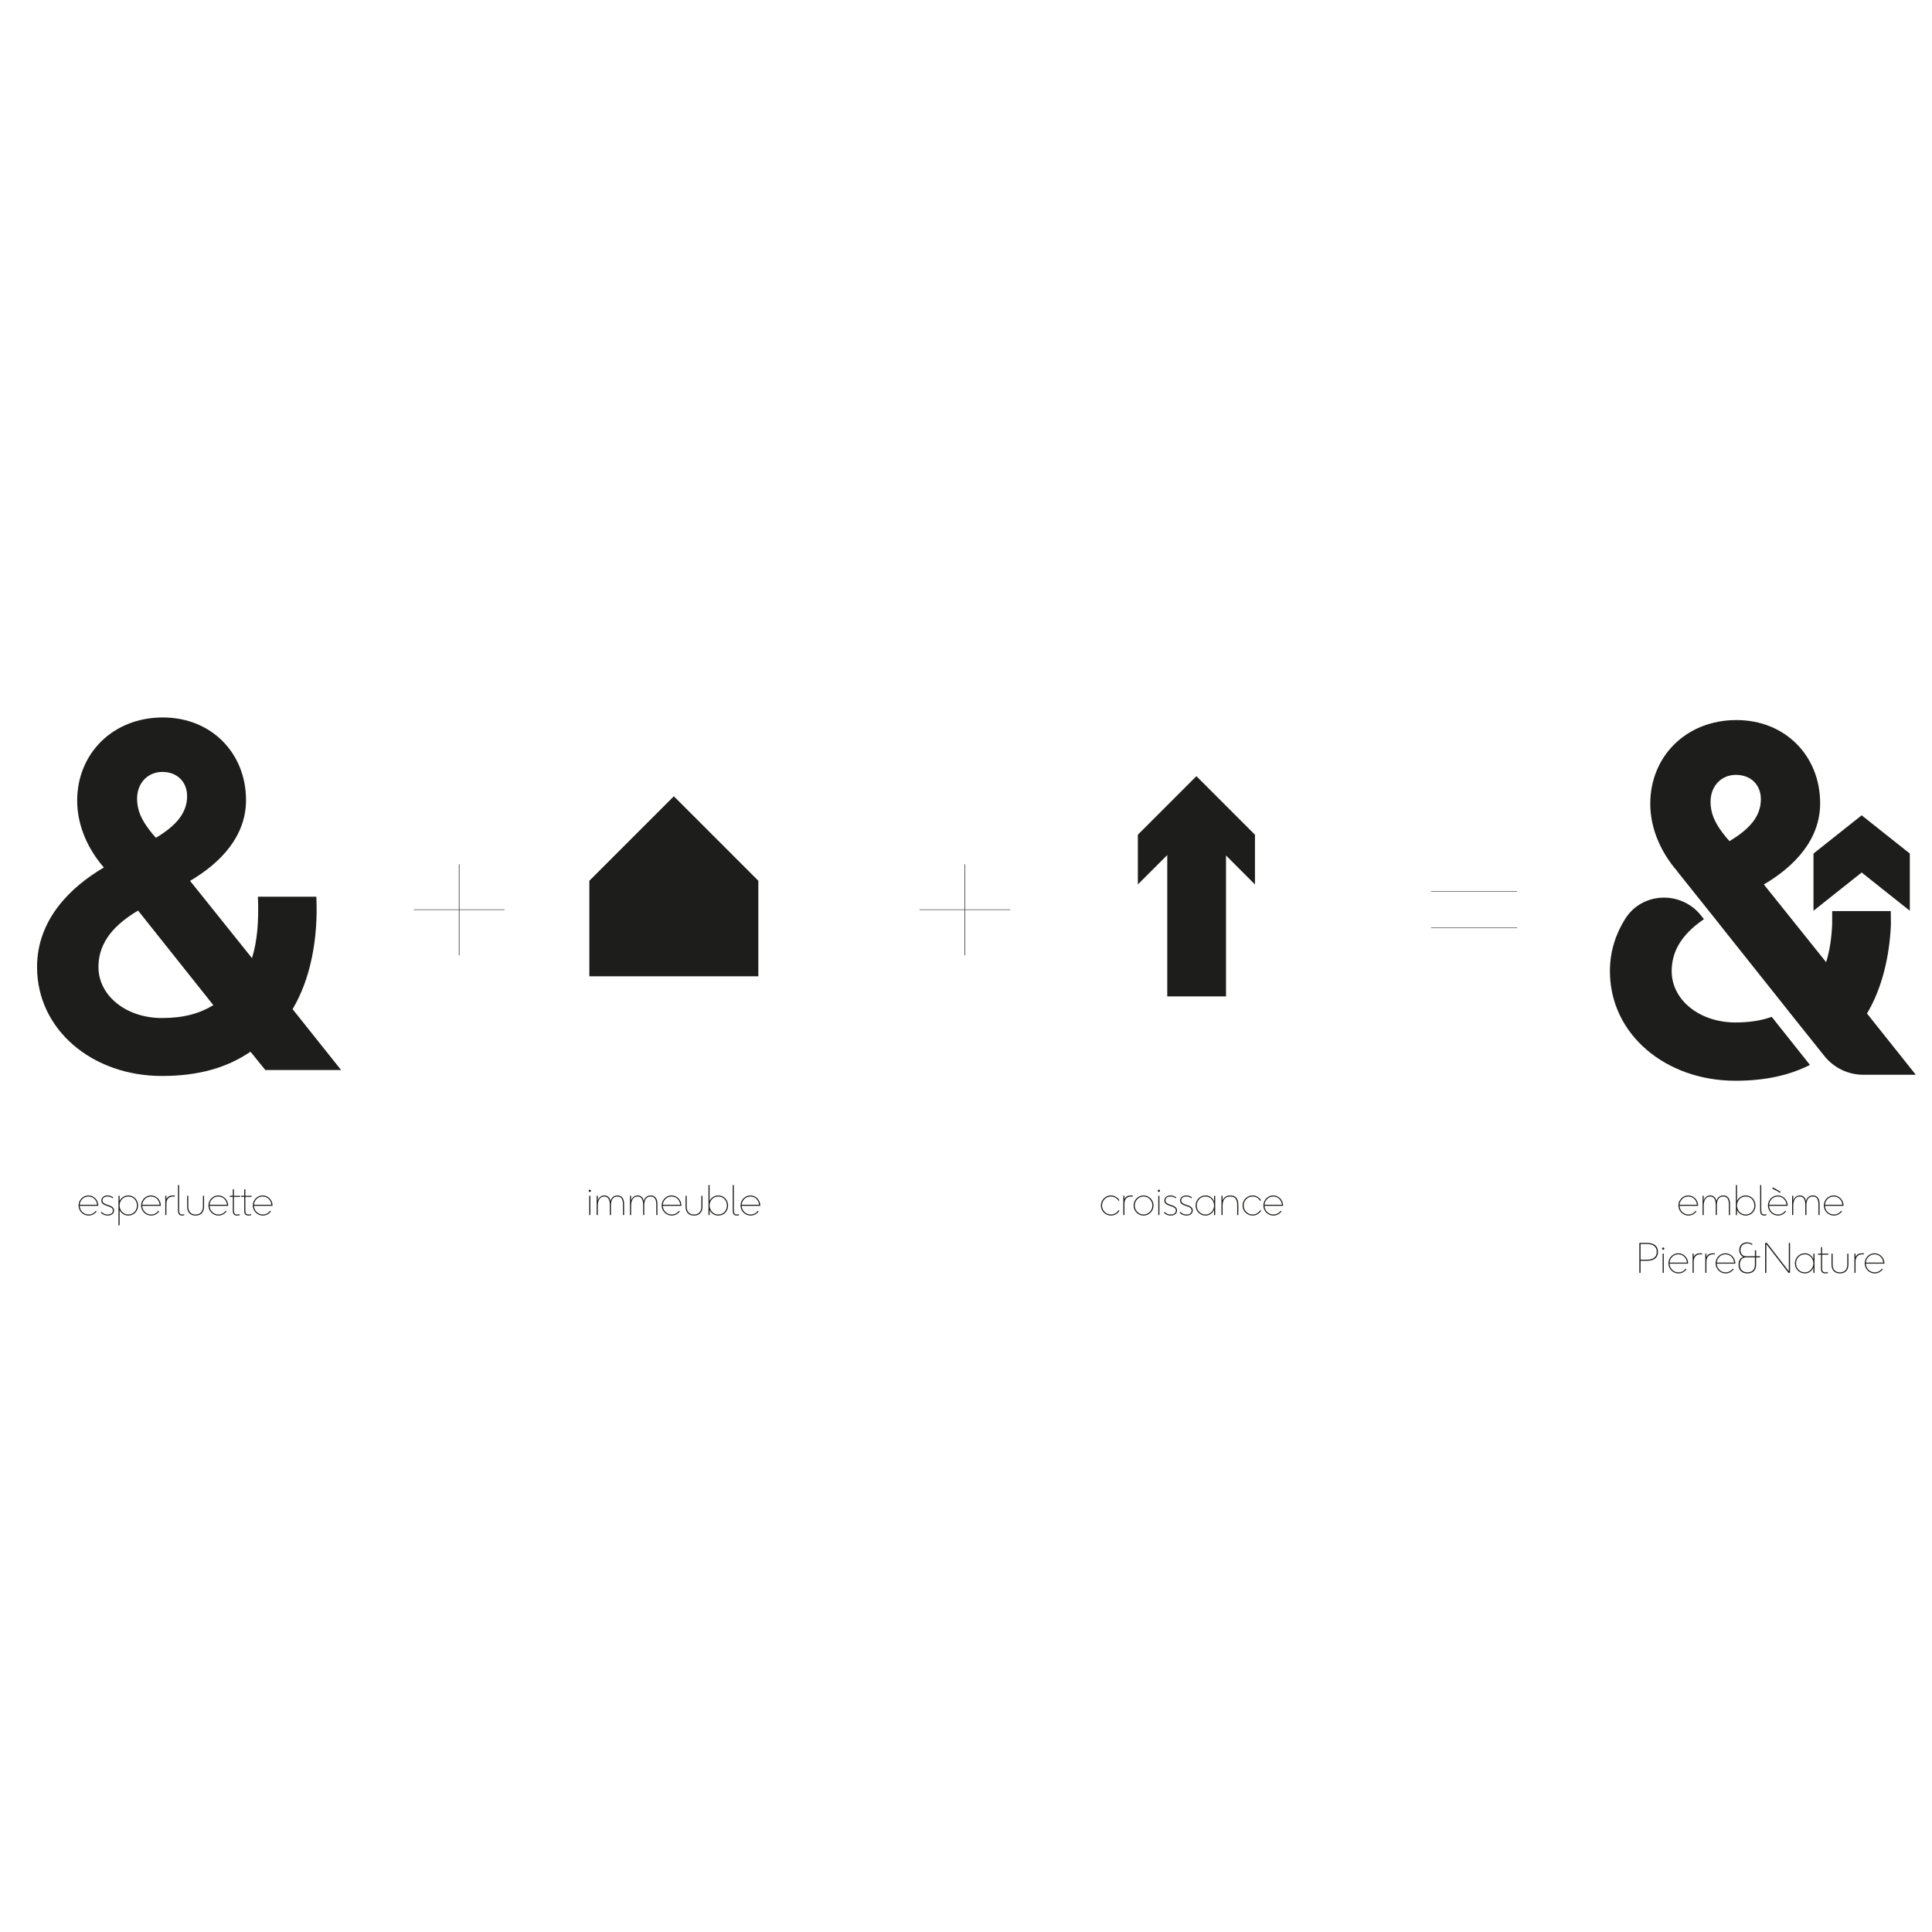 <?xml version="1.0" encoding="UTF-8"?>
<svg id="Calque_1" xmlns="http://www.w3.org/2000/svg" version="1.1" viewBox="0 0 800 800">
  <!-- Generator: Adobe Illustrator 29.2.1, SVG Export Plug-In . SVG Version: 2.1.0 Build 116)  -->
  <path d="M314.007,404.261v-39.556l-.143-.144-34.841-34.841c-.207.207-34.809,34.808-34.985,34.985,0,4.849.003,35.241,0,39.556h69.97Z" fill="#1d1d1b"/>
  <polygon points="190.25 357.882 190.014 357.882 190.014 376.583 171.312 376.583 171.312 376.772 190.014 376.772 190.014 395.568 190.25 395.568 190.25 376.772 208.952 376.772 208.952 376.583 190.25 376.583 190.25 357.882" fill="#1d1d1b"/>
  <polygon points="399.645 357.882 399.409 357.882 399.409 376.583 380.707 376.583 380.707 376.772 399.409 376.772 399.409 395.568 399.645 395.568 399.645 376.772 418.347 376.772 418.347 376.583 399.645 376.583 399.645 357.882" fill="#1d1d1b"/>
  <rect x="592.609" y="369.027" width="35.608" height=".189" fill="#1d1d1b"/>
  <rect x="592.609" y="384.14" width="35.608" height=".189" fill="#1d1d1b"/>
  <path d="M130.992,371.308h-24.196c.41,9.842-.205,18.249-2.46,25.426l-25.631-31.987c12.918-7.587,23.17-18.659,23.17-33.423,0-19.479-14.354-34.243-34.448-34.243-20.71,0-35.473,14.969-35.473,34.448,0,8.817,3.281,18.044,9.842,26.246l1.23,1.436c-13.738,7.997-27.682,21.53-27.682,41.214,0,26.042,22.965,45.111,51.672,45.111,15.379,0,27.066-3.486,36.704-10.048l6.151,7.587h31.373l-20.095-25.221c7.381-12.303,10.662-29.117,9.842-46.546ZM67.222,319.636c6.151,0,10.252,4.101,10.252,10.047,0,6.766-4.306,12.098-12.918,17.224l-1.436-1.64c-3.691-4.511-6.356-8.817-6.356-14.559,0-6.562,4.511-11.072,10.458-11.072ZM67.017,421.544c-14.763,0-26.246-9.227-26.246-21.12,0-7.997,3.896-15.994,16.404-23.375l31.167,39.164c-5.742,3.486-12.303,5.331-21.325,5.331Z" fill="#1d1d1b"/>
  <polygon points="483.34 412.584 507.665 412.584 507.665 354.234 519.656 366.232 519.656 345.644 495.409 321.397 471.162 345.644 471.162 366.232 483.34 354.047 483.34 412.584" fill="#1d1d1b"/>
  <path d="M36.603,495.006c-2.297,0-4.075,1.945-4.075,4.176,0,2.297,1.895,4.158,4.142,4.158,1.375,0,2.6-.688,3.354-1.727l-.352-.252c-.654.922-1.71,1.543-2.985,1.543-2.08,0-3.639-1.677-3.689-3.605h7.697v-.117c0-2.265-1.811-4.176-4.092-4.176ZM32.998,498.862c.151-1.811,1.61-3.421,3.622-3.421,1.962,0,3.455,1.543,3.589,3.421h-7.211Z" fill="#1d1d1b"/>
  <path d="M42.436,497.118c0-.469.201-1.677,2.096-1.677.771,0,1.442.201,2.13.755l.235-.369c-.855-.604-1.56-.821-2.331-.821-1.61,0-2.599.905-2.599,2.13,0,2.716,4.779,1.777,4.779,4.108,0,.771-.52,1.66-2.164,1.66-.788,0-1.61-.201-2.532-1.09l-.268.368c.889.822,1.777,1.157,2.784,1.157,1.509,0,2.649-.754,2.649-2.096,0-2.768-4.779-1.879-4.779-4.126Z" fill="#1d1d1b"/>
  <path d="M53.133,495.006c-1.677,0-2.952.973-3.605,2.247v-2.097h-.47v12.208h.47v-6.271c.654,1.291,1.945,2.247,3.605,2.247,2.331,0,4.042-1.861,4.042-4.142,0-2.23-1.644-4.192-4.042-4.192ZM53.116,502.904c-2.314,0-3.588-1.979-3.588-3.757v-.134c.067-1.795,1.425-3.572,3.605-3.572,2.197,0,3.572,1.795,3.572,3.74,0,1.979-1.409,3.723-3.589,3.723Z" fill="#1d1d1b"/>
  <path d="M62.504,495.006c-2.297,0-4.075,1.945-4.075,4.176,0,2.297,1.895,4.158,4.142,4.158,1.375,0,2.6-.688,3.354-1.727l-.352-.252c-.654.922-1.71,1.543-2.985,1.543-2.08,0-3.639-1.677-3.689-3.605h7.697v-.117c0-2.265-1.811-4.176-4.092-4.176ZM58.898,498.862c.151-1.811,1.61-3.421,3.622-3.421,1.962,0,3.455,1.543,3.589,3.421h-7.211Z" fill="#1d1d1b"/>
  <path d="M68.907,496.549v-1.393h-.47v7.966h.47v-4.679c0-1.945,1.09-3.002,2.75-3.002.218,0,.436.017.705.034v-.453c-.218-.017-.419-.017-.621-.017-1.292,0-2.264.318-2.834,1.543Z" fill="#1d1d1b"/>
  <path d="M74.171,500.925v-10.212h-.47v10.296c0,1.241.218,2.331,1.694,2.331.352,0,.537-.05.889-.167v-.453c-.335.134-.604.185-.872.185-.956,0-1.241-.621-1.241-1.979Z" fill="#1d1d1b"/>
  <path d="M84.03,499.601c0,2.214-1.224,3.304-3.035,3.304s-3.036-1.09-3.036-3.304v-4.444h-.469v4.428c0,2.498,1.375,3.756,3.505,3.756,2.129,0,3.505-1.258,3.505-3.756v-4.428h-.47v4.444Z" fill="#1d1d1b"/>
  <path d="M90.383,495.006c-2.297,0-4.075,1.945-4.075,4.176,0,2.297,1.895,4.158,4.142,4.158,1.375,0,2.6-.688,3.354-1.727l-.352-.252c-.654.922-1.71,1.543-2.985,1.543-2.08,0-3.639-1.677-3.689-3.605h7.697v-.117c0-2.265-1.811-4.176-4.092-4.176ZM86.777,498.862c.151-1.811,1.61-3.421,3.622-3.421,1.962,0,3.455,1.543,3.589,3.421h-7.211Z" fill="#1d1d1b"/>
  <path d="M96.87,492.457h-.47v2.699h-1.258v.437h1.258v5.752c0,1.073.318,1.995,1.794,1.995.352,0,.704-.05,1.056-.167v-.453c-.335.134-.721.185-.989.185-.989,0-1.392-.453-1.392-1.644v-5.668h2.582v-.437h-2.582v-2.699Z" fill="#1d1d1b"/>
  <path d="M101.598,492.457h-.47v2.699h-1.258v.437h1.258v5.752c0,1.073.318,1.995,1.794,1.995.352,0,.704-.05,1.056-.167v-.453c-.335.134-.721.185-.989.185-.989,0-1.392-.453-1.392-1.644v-5.668h2.582v-.437h-2.582v-2.699Z" fill="#1d1d1b"/>
  <path d="M108.756,495.006c-2.297,0-4.075,1.945-4.075,4.176,0,2.297,1.895,4.158,4.142,4.158,1.375,0,2.6-.688,3.354-1.727l-.352-.252c-.654.922-1.71,1.543-2.985,1.543-2.08,0-3.639-1.677-3.689-3.605h7.697v-.117c0-2.265-1.811-4.176-4.092-4.176ZM105.151,498.862c.151-1.811,1.61-3.421,3.622-3.421,1.962,0,3.455,1.543,3.589,3.421h-7.211Z" fill="#1d1d1b"/>
  <path d="M244.227,492.624c-.268,0-.453.185-.453.47,0,.269.185.453.453.453.285,0,.47-.185.47-.453,0-.285-.185-.47-.47-.47Z" fill="#1d1d1b"/>
  <rect x="243.992" y="495.156" width=".47" height="7.966" fill="#1d1d1b"/>
  <path d="M255.68,495.006c-1.073,0-2.432.503-2.901,2.364-.234-1.728-1.442-2.364-2.549-2.364-1.241,0-2.297.821-2.7,2.146v-1.996h-.47v7.966h.47v-3.823c0-2.499,1.09-3.857,2.683-3.857,1.828,0,2.297,1.777,2.297,3.455v4.226h.47v-4.075c0-2.28.956-3.605,2.666-3.605,2.029,0,2.314,1.879,2.314,3.455v4.226h.469v-4.595c0-2.499-1.224-3.521-2.75-3.521Z" fill="#1d1d1b"/>
  <path d="M269.477,495.006c-1.073,0-2.432.503-2.901,2.364-.234-1.728-1.442-2.364-2.549-2.364-1.241,0-2.297.821-2.7,2.146v-1.996h-.47v7.966h.47v-3.823c0-2.499,1.09-3.857,2.683-3.857,1.828,0,2.297,1.777,2.297,3.455v4.226h.47v-4.075c0-2.28.956-3.605,2.666-3.605,2.029,0,2.314,1.879,2.314,3.455v4.226h.469v-4.595c0-2.499-1.224-3.521-2.75-3.521Z" fill="#1d1d1b"/>
  <path d="M278.059,495.006c-2.297,0-4.075,1.945-4.075,4.176,0,2.297,1.895,4.158,4.142,4.158,1.375,0,2.6-.688,3.354-1.727l-.352-.252c-.654.922-1.71,1.543-2.985,1.543-2.08,0-3.639-1.677-3.689-3.605h7.697v-.117c0-2.265-1.811-4.176-4.092-4.176ZM274.454,498.862c.151-1.811,1.61-3.421,3.622-3.421,1.962,0,3.455,1.543,3.589,3.421h-7.211Z" fill="#1d1d1b"/>
  <path d="M290.415,499.601c0,2.214-1.224,3.304-3.035,3.304s-3.036-1.09-3.036-3.304v-4.444h-.469v4.428c0,2.498,1.375,3.756,3.505,3.756,2.129,0,3.505-1.258,3.505-3.756v-4.428h-.47v4.444Z" fill="#1d1d1b"/>
  <path d="M297.439,495.006c-1.677,0-2.952.973-3.605,2.247v-6.54h-.47v12.409h.47v-2.029c.654,1.291,1.945,2.247,3.605,2.247,2.331,0,4.042-1.861,4.042-4.142,0-2.23-1.644-4.192-4.042-4.192ZM297.422,502.904c-2.314,0-3.588-1.979-3.588-3.757v-.134c.067-1.795,1.425-3.572,3.605-3.572,2.197,0,3.572,1.795,3.572,3.74,0,1.979-1.409,3.723-3.589,3.723Z" fill="#1d1d1b"/>
  <path d="M303.875,500.925v-10.212h-.47v10.296c0,1.241.218,2.331,1.694,2.331.352,0,.537-.05.889-.167v-.453c-.335.134-.604.185-.872.185-.956,0-1.241-.621-1.241-1.979Z" fill="#1d1d1b"/>
  <path d="M310.716,495.006c-2.297,0-4.075,1.945-4.075,4.176,0,2.297,1.895,4.158,4.142,4.158,1.375,0,2.6-.688,3.354-1.727l-.352-.252c-.654.922-1.71,1.543-2.985,1.543-2.08,0-3.639-1.677-3.689-3.605h7.697v-.117c0-2.265-1.811-4.176-4.092-4.176ZM307.11,498.862c.151-1.811,1.61-3.421,3.622-3.421,1.962,0,3.455,1.543,3.589,3.421h-7.211Z" fill="#1d1d1b"/>
  <path d="M460.014,502.904c-2.096,0-3.688-1.744-3.688-3.723,0-1.945,1.542-3.74,3.672-3.74,1.358,0,2.516.722,3.153,1.795l.385-.219c-.737-1.19-2.062-2.012-3.555-2.012-2.298,0-4.125,1.945-4.125,4.192,0,2.28,1.895,4.142,4.142,4.142,1.492,0,2.817-.805,3.556-2.012l-.402-.219c-.621,1.04-1.762,1.795-3.137,1.795Z" fill="#1d1d1b"/>
  <path d="M465.612,496.549v-1.393h-.469v7.966h.469v-4.679c0-1.945,1.091-3.002,2.751-3.002.218,0,.436.017.704.034v-.453c-.218-.017-.419-.017-.621-.017-1.291,0-2.264.318-2.834,1.543Z" fill="#1d1d1b"/>
  <path d="M473.526,495.006c-2.298,0-4.125,1.911-4.125,4.192,0,2.28,1.878,4.142,4.125,4.142s4.125-1.861,4.125-4.142c0-2.281-1.827-4.192-4.125-4.192ZM473.526,502.904c-2.062,0-3.655-1.744-3.655-3.706s1.542-3.757,3.655-3.757,3.655,1.795,3.655,3.757-1.593,3.706-3.655,3.706Z" fill="#1d1d1b"/>
  <rect x="479.628" y="495.156" width=".469" height="7.966" fill="#1d1d1b"/>
  <path d="M479.862,492.624c-.269,0-.453.185-.453.47,0,.269.185.453.453.453.285,0,.47-.185.47-.453,0-.285-.185-.47-.47-.47Z" fill="#1d1d1b"/>
  <path d="M482.595,497.118c0-.469.201-1.677,2.096-1.677.771,0,1.442.201,2.13.755l.234-.369c-.854-.604-1.56-.821-2.331-.821-1.609,0-2.599.905-2.599,2.13,0,2.716,4.779,1.777,4.779,4.108,0,.771-.521,1.66-2.163,1.66-.788,0-1.61-.201-2.532-1.09l-.269.368c.889.822,1.777,1.157,2.783,1.157,1.51,0,2.65-.754,2.65-2.096,0-2.768-4.779-1.879-4.779-4.126Z" fill="#1d1d1b"/>
  <path d="M489.116,497.118c0-.469.201-1.677,2.096-1.677.771,0,1.442.201,2.13.755l.234-.369c-.854-.604-1.56-.821-2.331-.821-1.609,0-2.599.905-2.599,2.13,0,2.716,4.779,1.777,4.779,4.108,0,.771-.521,1.66-2.163,1.66-.788,0-1.61-.201-2.532-1.09l-.269.368c.889.822,1.777,1.157,2.783,1.157,1.51,0,2.65-.754,2.65-2.096,0-2.768-4.779-1.879-4.779-4.126Z" fill="#1d1d1b"/>
  <path d="M502.714,497.421c-.57-1.442-1.911-2.415-3.521-2.415-2.398,0-4.125,1.962-4.125,4.192,0,2.28,1.794,4.142,4.125,4.142,1.593,0,2.951-.956,3.521-2.397v2.18h.47v-7.966h-.47v2.265ZM502.714,499.282c-.067,1.744-1.342,3.622-3.505,3.622-2.18,0-3.672-1.744-3.672-3.723,0-1.945,1.459-3.74,3.655-3.74,2.146,0,3.521,1.861,3.521,3.706v.135Z" fill="#1d1d1b"/>
  <path d="M509.452,495.006c-1.492,0-2.75.688-3.203,2.146v-1.996h-.469v7.966h.469v-3.907c0-2.247.973-3.773,3.153-3.773,2.465,0,2.884,1.828,2.884,3.455v4.226h.47v-4.427c0-2.499-1.274-3.689-3.304-3.689Z" fill="#1d1d1b"/>
  <path d="M518.673,502.904c-2.096,0-3.688-1.744-3.688-3.723,0-1.945,1.542-3.74,3.672-3.74,1.358,0,2.516.722,3.152,1.795l.386-.219c-.737-1.19-2.062-2.012-3.555-2.012-2.298,0-4.125,1.945-4.125,4.192,0,2.28,1.895,4.142,4.142,4.142,1.492,0,2.817-.805,3.556-2.012l-.403-.219c-.62,1.04-1.761,1.795-3.136,1.795Z" fill="#1d1d1b"/>
  <path d="M527.205,495.006c-2.297,0-4.074,1.945-4.074,4.176,0,2.297,1.895,4.158,4.142,4.158,1.375,0,2.6-.688,3.354-1.727l-.353-.252c-.654.922-1.711,1.543-2.985,1.543-2.079,0-3.639-1.677-3.688-3.605h7.696v-.117c0-2.265-1.811-4.176-4.092-4.176ZM523.601,498.862c.15-1.811,1.609-3.421,3.622-3.421,1.962,0,3.454,1.543,3.588,3.421h-7.21Z" fill="#1d1d1b"/>
  <path d="M702.483,501.613l-.353-.252c-.654.922-1.711,1.543-2.985,1.543-2.079,0-3.639-1.677-3.688-3.605h7.696v-.117c0-2.265-1.811-4.176-4.091-4.176-2.298,0-4.075,1.945-4.075,4.176,0,2.297,1.895,4.158,4.142,4.158,1.375,0,2.6-.688,3.354-1.727ZM699.079,495.441c1.962,0,3.454,1.543,3.588,3.421h-7.21c.15-1.811,1.609-3.421,3.622-3.421Z" fill="#1d1d1b"/>
  <path d="M708.148,495.441c1.828,0,2.297,1.777,2.297,3.455v4.226h.47v-4.075c0-2.28.956-3.605,2.667-3.605,2.028,0,2.313,1.879,2.313,3.455v4.226h.47v-4.595c0-2.499-1.224-3.521-2.75-3.521-1.073,0-2.432.503-2.901,2.364-.234-1.728-1.442-2.364-2.549-2.364-1.241,0-2.297.821-2.7,2.146v-1.996h-.469v7.966h.469v-3.823c0-2.499,1.091-3.857,2.684-3.857Z" fill="#1d1d1b"/>
  <path d="M726.909,499.198c0-2.23-1.644-4.192-4.042-4.192-1.677,0-2.951.973-3.605,2.247v-6.54h-.469v12.409h.469v-2.029c.654,1.291,1.945,2.247,3.605,2.247,2.331,0,4.042-1.861,4.042-4.142ZM719.262,499.147v-.134c.067-1.795,1.426-3.572,3.605-3.572,2.197,0,3.572,1.795,3.572,3.74,0,1.979-1.408,3.723-3.589,3.723-2.314,0-3.589-1.979-3.589-3.757Z" fill="#1d1d1b"/>
  <path d="M731.417,502.72c-.335.134-.604.185-.872.185-.956,0-1.241-.621-1.241-1.979v-10.212h-.469v10.296c0,1.241.218,2.331,1.693,2.331.353,0,.536-.05.889-.167v-.453Z" fill="#1d1d1b"/>
  <polygon points="737.369 493.514 734.1 491.669 733.831 492.138 737.151 493.898 737.369 493.514" fill="#1d1d1b"/>
  <path d="M740.236,499.182c0-2.265-1.811-4.176-4.092-4.176-2.297,0-4.074,1.945-4.074,4.176,0,2.297,1.895,4.158,4.142,4.158,1.375,0,2.6-.688,3.354-1.727l-.353-.252c-.654.922-1.711,1.543-2.985,1.543-2.079,0-3.639-1.677-3.688-3.605h7.696v-.117ZM732.54,498.862c.15-1.811,1.609-3.421,3.622-3.421,1.962,0,3.454,1.543,3.588,3.421h-7.21Z" fill="#1d1d1b"/>
  <path d="M752.979,503.122h.47v-4.595c0-2.499-1.224-3.521-2.75-3.521-1.073,0-2.432.503-2.901,2.364-.234-1.728-1.442-2.364-2.549-2.364-1.241,0-2.297.821-2.7,2.146v-1.996h-.469v7.966h.469v-3.823c0-2.499,1.091-3.857,2.684-3.857,1.828,0,2.297,1.777,2.297,3.455v4.226h.47v-4.075c0-2.28.956-3.605,2.667-3.605,2.028,0,2.313,1.879,2.313,3.455v4.226Z" fill="#1d1d1b"/>
  <path d="M763.371,499.182c0-2.265-1.811-4.176-4.092-4.176-2.297,0-4.074,1.945-4.074,4.176,0,2.297,1.895,4.158,4.142,4.158,1.375,0,2.6-.688,3.354-1.727l-.353-.252c-.654.922-1.711,1.543-2.985,1.543-2.079,0-3.639-1.677-3.688-3.605h7.696v-.117ZM755.675,498.862c.15-1.811,1.609-3.421,3.622-3.421,1.962,0,3.454,1.543,3.588,3.421h-7.21Z" fill="#1d1d1b"/>
  <path d="M681.903,514.662h-3.086v12.409h.504v-4.997h2.582c3.019,0,4.629-1.258,4.629-3.706,0-2.432-1.61-3.706-4.629-3.706ZM681.903,521.621h-2.582v-6.507h2.582c2.684,0,4.125,1.124,4.125,3.254s-1.441,3.253-4.125,3.253Z" fill="#1d1d1b"/>
  <path d="M688.692,516.573c-.269,0-.453.185-.453.47,0,.269.185.453.453.453.285,0,.47-.185.47-.453,0-.285-.185-.47-.47-.47Z" fill="#1d1d1b"/>
  <rect x="688.458" y="519.105" width=".469" height="7.966" fill="#1d1d1b"/>
  <path d="M694.93,518.955c-2.298,0-4.075,1.945-4.075,4.176,0,2.297,1.895,4.158,4.142,4.158,1.375,0,2.6-.688,3.354-1.727l-.353-.252c-.654.922-1.711,1.543-2.985,1.543-2.079,0-3.639-1.677-3.688-3.605h7.696v-.117c0-2.265-1.811-4.176-4.091-4.176ZM691.324,522.812c.15-1.811,1.609-3.421,3.622-3.421,1.962,0,3.454,1.543,3.588,3.421h-7.21Z" fill="#1d1d1b"/>
  <path d="M701.332,520.498v-1.393h-.469v7.966h.469v-4.679c0-1.945,1.091-3.002,2.751-3.002.218,0,.436.017.704.034v-.453c-.218-.017-.419-.017-.621-.017-1.291,0-2.264.318-2.834,1.543Z" fill="#1d1d1b"/>
  <path d="M706.596,520.498v-1.393h-.469v7.966h.469v-4.679c0-1.945,1.091-3.002,2.751-3.002.218,0,.436.017.704.034v-.453c-.218-.017-.419-.017-.621-.017-1.291,0-2.264.318-2.834,1.543Z" fill="#1d1d1b"/>
  <path d="M714.461,518.955c-2.298,0-4.075,1.945-4.075,4.176,0,2.297,1.895,4.158,4.142,4.158,1.375,0,2.6-.688,3.354-1.727l-.353-.252c-.654.922-1.711,1.543-2.985,1.543-2.079,0-3.639-1.677-3.688-3.605h7.696v-.117c0-2.265-1.811-4.176-4.091-4.176ZM710.855,522.812c.15-1.811,1.609-3.421,3.622-3.421,1.962,0,3.454,1.543,3.588,3.421h-7.21Z" fill="#1d1d1b"/>
  <path d="M727.168,517.714h-.503v2.482h-3.723c-1.124,0-2.247-.89-2.247-2.583,0-1.811,1.291-2.733,2.851-2.733.62,0,1.274.151,1.912.654l.234-.369c-.587-.453-1.442-.721-2.314-.721-1.895,0-3.186,1.257-3.186,3.152,0,1.358.67,2.397,1.643,2.834-1.375.604-1.945,1.693-1.945,3.22,0,2.398,1.426,3.639,3.656,3.639,2.096,0,3.622-1.09,3.622-3.589v-3.035h1.644v-.469h-1.644v-2.482ZM726.665,523.718c0,2.264-1.392,3.119-3.086,3.119-1.929,0-3.169-1.091-3.169-3.17,0-1.911,1.057-3.002,2.549-3.002h3.706v3.053Z" fill="#1d1d1b"/>
  <polygon points="740.715 526.4 731.659 514.662 730.904 514.662 730.904 527.071 731.408 527.071 731.408 515.165 740.581 527.071 741.218 527.071 741.218 514.662 740.715 514.662 740.715 526.4" fill="#1d1d1b"/>
  <path d="M750.873,521.37c-.57-1.442-1.911-2.415-3.521-2.415-2.398,0-4.125,1.962-4.125,4.192,0,2.28,1.794,4.142,4.125,4.142,1.593,0,2.951-.956,3.521-2.397v2.18h.47v-7.966h-.47v2.265ZM750.873,523.231c-.067,1.744-1.342,3.622-3.505,3.622-2.18,0-3.672-1.744-3.672-3.723,0-1.945,1.458-3.74,3.655-3.74,2.146,0,3.521,1.861,3.521,3.706v.135Z" fill="#1d1d1b"/>
  <path d="M754.492,516.406h-.47v2.699h-1.257v.437h1.257v5.752c0,1.073.319,1.995,1.795,1.995.352,0,.704-.05,1.057-.167v-.453c-.336.134-.722.185-.989.185-.99,0-1.393-.453-1.393-1.644v-5.668h2.583v-.437h-2.583v-2.699Z" fill="#1d1d1b"/>
  <path d="M764.922,523.55c0,2.214-1.224,3.304-3.035,3.304-1.811,0-3.035-1.09-3.035-3.304v-4.444h-.47v4.428c0,2.498,1.376,3.756,3.505,3.756,2.13,0,3.505-1.258,3.505-3.756v-4.428h-.47v4.444Z" fill="#1d1d1b"/>
  <path d="M768.34,520.498v-1.393h-.469v7.966h.469v-4.679c0-1.945,1.091-3.002,2.751-3.002.218,0,.436.017.704.034v-.453c-.218-.017-.419-.017-.621-.017-1.291,0-2.264.318-2.834,1.543Z" fill="#1d1d1b"/>
  <path d="M776.203,518.955c-2.297,0-4.074,1.945-4.074,4.176,0,2.297,1.895,4.158,4.142,4.158,1.375,0,2.6-.688,3.354-1.727l-.353-.252c-.654.922-1.711,1.543-2.985,1.543-2.079,0-3.639-1.677-3.688-3.605h7.696v-.117c0-2.265-1.811-4.176-4.092-4.176ZM772.599,522.812c.15-1.811,1.609-3.421,3.622-3.421,1.962,0,3.454,1.543,3.588,3.421h-7.21Z" fill="#1d1d1b"/>
  <polygon points="750.928 377.13 770.872 361.281 790.816 377.13 790.816 353.437 770.872 337.601 750.928 353.437 750.928 377.13" fill="#1d1d1b"/>
  <path d="M733.633,421.06c-4.264,1.517-9.111,2.318-15.018,2.318-14.853,0-26.405-9.283-26.405-21.248,0-7.331,3.257-14.661,13.356-21.524l-1.257-1.574c-8.222-10.293-24.336-9.722-31.344,1.432-3.874,6.167-6.334,13.373-6.334,21.666,0,26.199,23.104,45.384,51.985,45.384,12.383,0,22.369-2.272,30.841-6.554l-15.823-19.901Z" fill="#1d1d1b"/>
  <path d="M694.479,360.666c-.019.011-.038.023-.057.034l17.618,22.056-.018.014,28.047,35.244c-.005.003-.011.006-.016.01l15.488,19.382c0-0.0.001-0.0.001-.001l.001.001c3.914,4.828,9.798,7.632,16.013,7.632h21.737l-20.216-25.374c5.994-9.99,9.297-22.938,9.915-36.78l-.062-5.629h-24.255l-.022,5.629c-.258,5.726-1.032,10.887-2.493,15.533l-25.786-32.181c12.996-7.633,23.311-18.773,23.311-33.625,0-19.598-14.441-34.451-34.657-34.451-20.835,0-35.688,15.059-35.688,34.657,0,8.87,3.3,18.153,9.902,26.405l1.237,1.444ZM718.822,320.852c6.189,0,10.315,4.126,10.315,10.108,0,6.807-4.332,12.171-12.996,17.328l-1.444-1.65c-3.713-4.538-6.395-8.87-6.395-14.646,0-6.601,4.538-11.14,10.521-11.14Z" fill="#1d1d1b"/>
</svg>